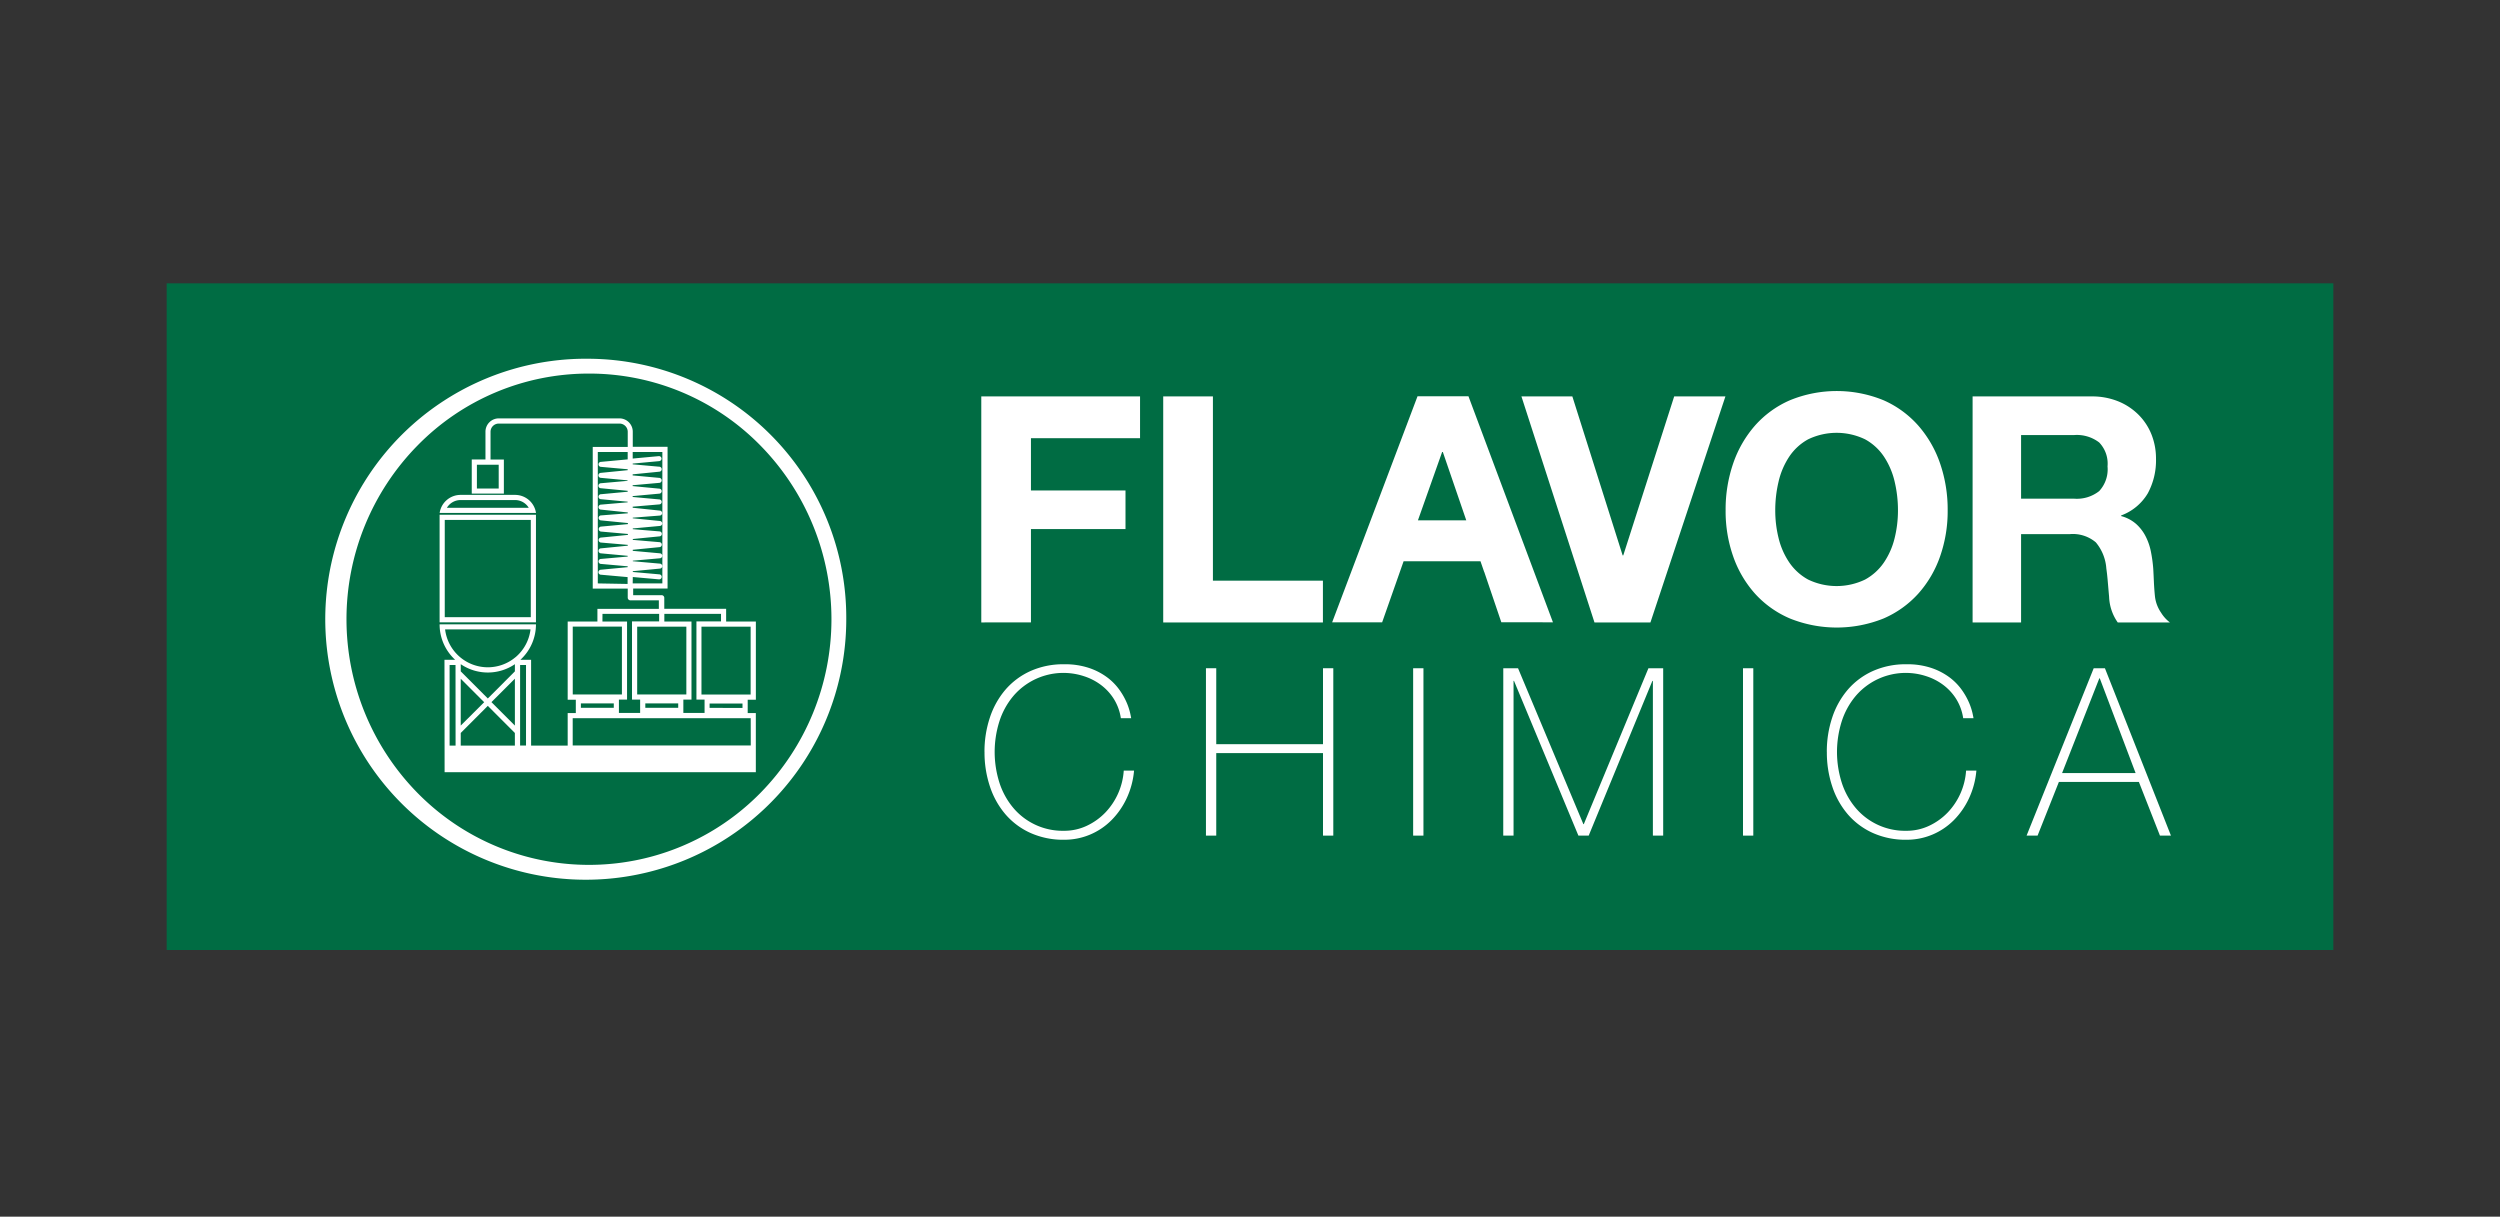 <svg xmlns="http://www.w3.org/2000/svg" xmlns:xlink="http://www.w3.org/1999/xlink" width="150" height="73" viewBox="0 0 150 73">
  <rect x="0" y="0" width="150" height="73" fill="#333333" stroke="none"/>
  <defs>
    <clipPath id="clip-path">
      <rect id="Rettangolo_4695" data-name="Rettangolo 4695" width="130" height="40" transform="translate(0 -0.381)" fill="none"/>
    </clipPath>
    <clipPath id="clip-flavor-chimica-caai">
      <rect width="150" height="73"/>
    </clipPath>
  </defs>
  <g id="flavor-chimica-caai" clip-path="url(#clip-flavor-chimica-caai)">
    <g id="Raggruppa_10039" data-name="Raggruppa 10039" transform="translate(10 17.381)">
      <rect id="Rettangolo_4692" data-name="Rettangolo 4692" width="130" height="40" transform="translate(0 -0.381)" fill="#006c43"/>
      <path id="Tracciato_17574" data-name="Tracciato 17574" d="M147.4,127.83h5.781v-6.455H147.4Zm.309-6.145h5.162v5.836h-5.162Z" transform="translate(-131.024 -107.871)" fill="#fff"/>
      <g id="Raggruppa_10027" data-name="Raggruppa 10027">
        <g id="Raggruppa_10026" data-name="Raggruppa 10026" clip-path="url(#clip-path)">
          <path id="Tracciato_17575" data-name="Tracciato 17575" d="M151.927,110.669h-3.268a1.268,1.268,0,0,0-1.256,1.084h5.781a1.268,1.268,0,0,0-1.256-1.084m-4.091.774a.959.959,0,0,1,.822-.465h3.268a.959.959,0,0,1,.822.465Z" transform="translate(-131.024 -98.356)" fill="#fff"/>
          <path id="Tracciato_17576" data-name="Tracciato 17576" d="M166.376,86.333V81.64h-1.784v-.762h-3.711v-.664a.161.161,0,0,0-.167-.155h-1.7v-.4h2.064v-8.5H158.99v-.9a.8.8,0,0,0-.792-.807h-7.254a.8.8,0,0,0-.792.807v1.658h-.823v2.048h1.927V71.922h-.8V70.264a.493.493,0,0,1,.488-.5H158.2a.493.493,0,0,1,.488.5v.9h-2.1v8.5h2.1v.551a.161.161,0,0,0,.167.155h1.7v.509h-3.686v.762h-1.784v4.692h.488v.8h-.488v1.953H152.89V83.939h-.644a2.89,2.89,0,0,0,.936-2.132H147.4a2.884,2.884,0,0,0,.676,1.86,2.922,2.922,0,0,0,.259.272h-.643l.008,6.741h18.674V87.131h-.488v-.8Zm-15.43-12.672h-1.308V72.232h1.308Zm5.946,5.693V71.47h1.793v.442l-1.6.149a.149.149,0,0,0,0,.3l1.6.143v.056l-1.606.16a.149.149,0,0,0,0,.3l1.6.149V73.2l-1.6.143a.149.149,0,0,0,0,.3l1.605.154v.056l-1.6.149a.149.149,0,0,0,0,.3l1.6.149v.037l-1.6.138a.149.149,0,0,0,0,.3l1.607.17v.052l-1.6.125a.149.149,0,0,0,0,.3l1.606.159v.064l-1.6.148a.149.149,0,0,0,0,.3l1.6.143v.056l-1.606.16a.149.149,0,0,0,0,.3l1.6.138v.049l-1.606.16a.149.149,0,0,0,0,.3l1.6.148v.045l-1.6.142a.149.149,0,0,0,0,.3l1.6.142v.052l-1.605.153a.149.149,0,0,0,0,.3l1.6.143v.411Zm2.1-.384,1.565.14h.013a.149.149,0,0,0,.013-.3l-1.591-.142V78.62l1.616-.154a.149.149,0,0,0,0-.3l-1.615-.143V77.99l1.615-.143a.149.149,0,0,0,0-.3L158.99,77.4v-.064l1.593-.158a.149.149,0,0,0,0-.3l-1.591-.136v-.052l1.593-.158a.149.149,0,0,0,0-.3L158.99,76.1v-.044l1.615-.149a.149.149,0,0,0,0-.3l-1.616-.16v-.037l1.613-.126a.149.149,0,0,0,0-.3l-1.617-.171v-.063l1.591-.136a.149.149,0,0,0,0-.3l-1.592-.147v-.052l1.592-.147a.149.149,0,0,0,0-.3l-1.592-.153v-.052l1.591-.142a.149.149,0,0,0,0-.3l-1.592-.147v-.065l1.593-.158a.149.149,0,0,0,0-.3l-1.591-.142v-.045l1.592-.147a.149.149,0,0,0-.027-.3l-1.564.145V71.47h1.78v7.884h-1.78ZM148.359,89.084H148V84.249h.355Zm3.558,0h-3.249v-.757l1.624-1.626,1.624,1.626Zm-3.249-1.2V85.074l1.406,1.408Zm3.249,0-1.406-1.407,1.406-1.408Zm0-3.253-1.624,1.627-1.624-1.627V84.2a2.889,2.889,0,0,0,3.249,0Zm.035-.849a2.581,2.581,0,0,1-4.222-1.67h5.125a2.579,2.579,0,0,1-.9,1.67m.63,5.3h-.355V84.249h.355Zm8.3-7.9h3.4v.453h-1.475v4.692h.488v.8h-1.273v-.8h.488V81.64h-1.629Zm1.32,4.835h-2.95V81.95h2.95Zm-.488.8h-1.974v-.262h1.974Zm-4.544-5.635h3.4v.453h-1.629v4.692h.488v.8h-1.273v-.8h.488V81.64H157.17Zm-1.784.762h2.95v4.073h-2.95Zm2.462,4.873h-1.974v-.262h1.974Zm8.219,2.261H155.386V87.44h10.681ZM163.6,86.561h1.974v.262H163.6Zm-.488-4.611h2.95v4.073h-2.95Z" transform="translate(-131.024 -61.73)" fill="#fff"/>
          <path id="Tracciato_17577" data-name="Tracciato 17577" d="M104.534,38.135a14.36,14.36,0,0,1,10.284,4.313,14.875,14.875,0,0,1,0,20.851,14.416,14.416,0,0,1-20.568,0,14.875,14.875,0,0,1,0-20.851,14.36,14.36,0,0,1,10.284-4.313m0-.89a15.63,15.63,0,1,0,15.438,15.629,15.534,15.534,0,0,0-15.438-15.629" transform="translate(-79.196 -33.101)" fill="#fff"/>
          <path id="Tracciato_17578" data-name="Tracciato 17578" d="M449.426,57.556v2.508h-6.546V63.2h5.673v2.318h-5.673v5.6H439.9V57.556Z" transform="translate(-391.023 -51.153)" fill="#fff"/>
          <path id="Tracciato_17579" data-name="Tracciato 17579" d="M541.137,57.556V68.613h6.6v2.508h-9.582V57.556Z" transform="translate(-478.362 -51.153)" fill="#fff"/>
          <path id="Tracciato_17580" data-name="Tracciato 17580" d="M735.937,71.121l-4.383-13.564h3.055l3.017,9.537h.038l3.055-9.537h3.074l-4.5,13.564Z" transform="translate(-650.268 -51.153)" fill="#fff"/>
          <path id="Tracciato_17581" data-name="Tracciato 17581" d="M842.268,58.995a6.78,6.78,0,0,1,1.309-2.27,5.985,5.985,0,0,1,2.1-1.52,7.408,7.408,0,0,1,5.607,0,6.008,6.008,0,0,1,2.087,1.52,6.776,6.776,0,0,1,1.309,2.27,8.485,8.485,0,0,1,.456,2.821,8.2,8.2,0,0,1-.456,2.764,6.6,6.6,0,0,1-1.309,2.232,6.016,6.016,0,0,1-2.087,1.491,7.529,7.529,0,0,1-5.607,0,5.993,5.993,0,0,1-2.1-1.491,6.6,6.6,0,0,1-1.309-2.232,8.2,8.2,0,0,1-.455-2.764,8.488,8.488,0,0,1,.455-2.821m2.723,4.483a4.486,4.486,0,0,0,.636,1.453,3.255,3.255,0,0,0,1.138,1.035,3.939,3.939,0,0,0,3.415,0,3.259,3.259,0,0,0,1.138-1.035,4.489,4.489,0,0,0,.636-1.453,6.912,6.912,0,0,0,.2-1.662,7.434,7.434,0,0,0-.2-1.729,4.58,4.58,0,0,0-.636-1.491,3.229,3.229,0,0,0-1.138-1.045,3.939,3.939,0,0,0-3.415,0,3.225,3.225,0,0,0-1.138,1.045,4.577,4.577,0,0,0-.636,1.491,7.44,7.44,0,0,0-.2,1.729,6.918,6.918,0,0,0,.2,1.662" transform="translate(-748.276 -48.573)" fill="#fff"/>
          <path id="Tracciato_17582" data-name="Tracciato 17582" d="M441.616,207.268a6.436,6.436,0,0,1,.323-2.06,4.946,4.946,0,0,1,.934-1.674,4.329,4.329,0,0,1,1.5-1.118,4.793,4.793,0,0,1,2.016-.408,4.536,4.536,0,0,1,1.531.232,3.916,3.916,0,0,1,1.089.577,3.428,3.428,0,0,1,.723.752,4.173,4.173,0,0,1,.428.767,3.775,3.775,0,0,1,.2.619q.056.26.056.288h-.618a3.005,3.005,0,0,0-.407-1.132,3.121,3.121,0,0,0-.773-.851,3.439,3.439,0,0,0-1.032-.535,3.947,3.947,0,0,0-4.263,1.217,4.492,4.492,0,0,0-.815,1.5,6.089,6.089,0,0,0,0,3.657,4.489,4.489,0,0,0,.815,1.5,3.872,3.872,0,0,0,3.062,1.4,3.162,3.162,0,0,0,1.37-.3,3.748,3.748,0,0,0,1.117-.8,4.022,4.022,0,0,0,1.1-2.511h.618a4.937,4.937,0,0,1-.442,1.66,4.646,4.646,0,0,1-.913,1.315,4.007,4.007,0,0,1-1.285.865,3.958,3.958,0,0,1-1.559.309,4.794,4.794,0,0,1-2.016-.408,4.324,4.324,0,0,1-1.5-1.118,4.942,4.942,0,0,1-.934-1.674,6.435,6.435,0,0,1-.323-2.061" transform="translate(-392.547 -179.533)" fill="#fff"/>
          <path id="Tracciato_17583" data-name="Tracciato 17583" d="M561.206,204.157h.618v4.557h6.405v-4.557h.618V214.2h-.618v-4.951h-6.405V214.2h-.618Z" transform="translate(-498.849 -181.444)" fill="#fff"/>
          <rect id="Rettangolo_4693" data-name="Rettangolo 4693" width="0.618" height="10.042" transform="translate(74.789 22.714)" fill="#fff"/>
          <path id="Tracciato_17584" data-name="Tracciato 17584" d="M721.754,204.157h.885l3.919,9.353h.028l3.877-9.353h.885V214.2h-.618v-9.283H730.7l-3.821,9.283h-.618l-3.863-9.283h-.028V214.2h-.618Z" transform="translate(-641.557 -181.444)" fill="#fff"/>
          <rect id="Rettangolo_4694" data-name="Rettangolo 4694" width="0.618" height="10.042" transform="translate(94.58 22.714)" fill="#fff"/>
          <path id="Tracciato_17585" data-name="Tracciato 17585" d="M896.46,207.268a6.436,6.436,0,0,1,.323-2.06,4.945,4.945,0,0,1,.934-1.674,4.327,4.327,0,0,1,1.5-1.118,4.793,4.793,0,0,1,2.016-.408,4.537,4.537,0,0,1,1.531.232,3.916,3.916,0,0,1,1.089.577,3.426,3.426,0,0,1,.723.752,4.18,4.18,0,0,1,.428.767,3.781,3.781,0,0,1,.2.619q.056.26.056.288h-.618a3,3,0,0,0-.407-1.132,3.121,3.121,0,0,0-.773-.851,3.439,3.439,0,0,0-1.032-.535,3.947,3.947,0,0,0-4.263,1.217,4.49,4.49,0,0,0-.815,1.5,6.089,6.089,0,0,0,0,3.657,4.487,4.487,0,0,0,.815,1.5,3.872,3.872,0,0,0,3.062,1.4,3.161,3.161,0,0,0,1.37-.3,3.748,3.748,0,0,0,1.117-.8,4.023,4.023,0,0,0,1.1-2.511h.618a4.94,4.94,0,0,1-.442,1.66,4.647,4.647,0,0,1-.913,1.315,4.007,4.007,0,0,1-1.285.865,3.959,3.959,0,0,1-1.559.309,4.793,4.793,0,0,1-2.016-.408,4.322,4.322,0,0,1-1.5-1.118,4.942,4.942,0,0,1-.934-1.674,6.436,6.436,0,0,1-.323-2.061" transform="translate(-796.851 -179.533)" fill="#fff"/>
          <path id="Tracciato_17586" data-name="Tracciato 17586" d="M1008.326,204.158H1009l3.961,10.042h-.66l-1.264-3.221h-4.8l-1.278,3.221h-.66Zm2.514,6.287-2.149-5.682h-.028l-2.233,5.682Z" transform="translate(-892.704 -181.444)" fill="#fff"/>
          <path id="Tracciato_17587" data-name="Tracciato 17587" d="M637.53,57.471h-3.055l-5.123,13.564h3l1.062-3.021.225-.642h4.613l.222.642h.005l.234.691h0l.79,2.329H642.6Zm-1.537,3.344,1.406,4.1h-2.9l1.452-4.1Z" transform="translate(-559.423 -51.077)" fill="#fff"/>
          <path id="Tracciato_17588" data-name="Tracciato 17588" d="M982.316,57.557a4.167,4.167,0,0,1,1.6.294,3.686,3.686,0,0,1,1.223.807,3.513,3.513,0,0,1,.778,1.187,3.9,3.9,0,0,1,.269,1.453,4.16,4.16,0,0,1-.491,2.071,3.1,3.1,0,0,1-1.6,1.33v.038a2.227,2.227,0,0,1,.89.465,2.575,2.575,0,0,1,.574.741,3.51,3.51,0,0,1,.324.94,8.443,8.443,0,0,1,.139,1.026q.018.323.037.76t.065.893a2.148,2.148,0,0,0,.37.976,2.127,2.127,0,0,0,.528.582h-3.131a2.853,2.853,0,0,1-.519-1.539c-.093-1.045-.093-1.165-.167-1.71a2.732,2.732,0,0,0-.63-1.558A2.131,2.131,0,0,0,981,65.821h-2.909v5.3h-2.909V57.557Zm-1.038,6.136a2.164,2.164,0,0,0,1.5-.456,1.921,1.921,0,0,0,.5-1.482,1.834,1.834,0,0,0-.5-1.434,2.2,2.2,0,0,0-1.5-.446h-3.187v3.819Z" transform="translate(-866.826 -51.153)" fill="#fff"/>
        </g>
      </g>
    </g>
  </g>
</svg>

